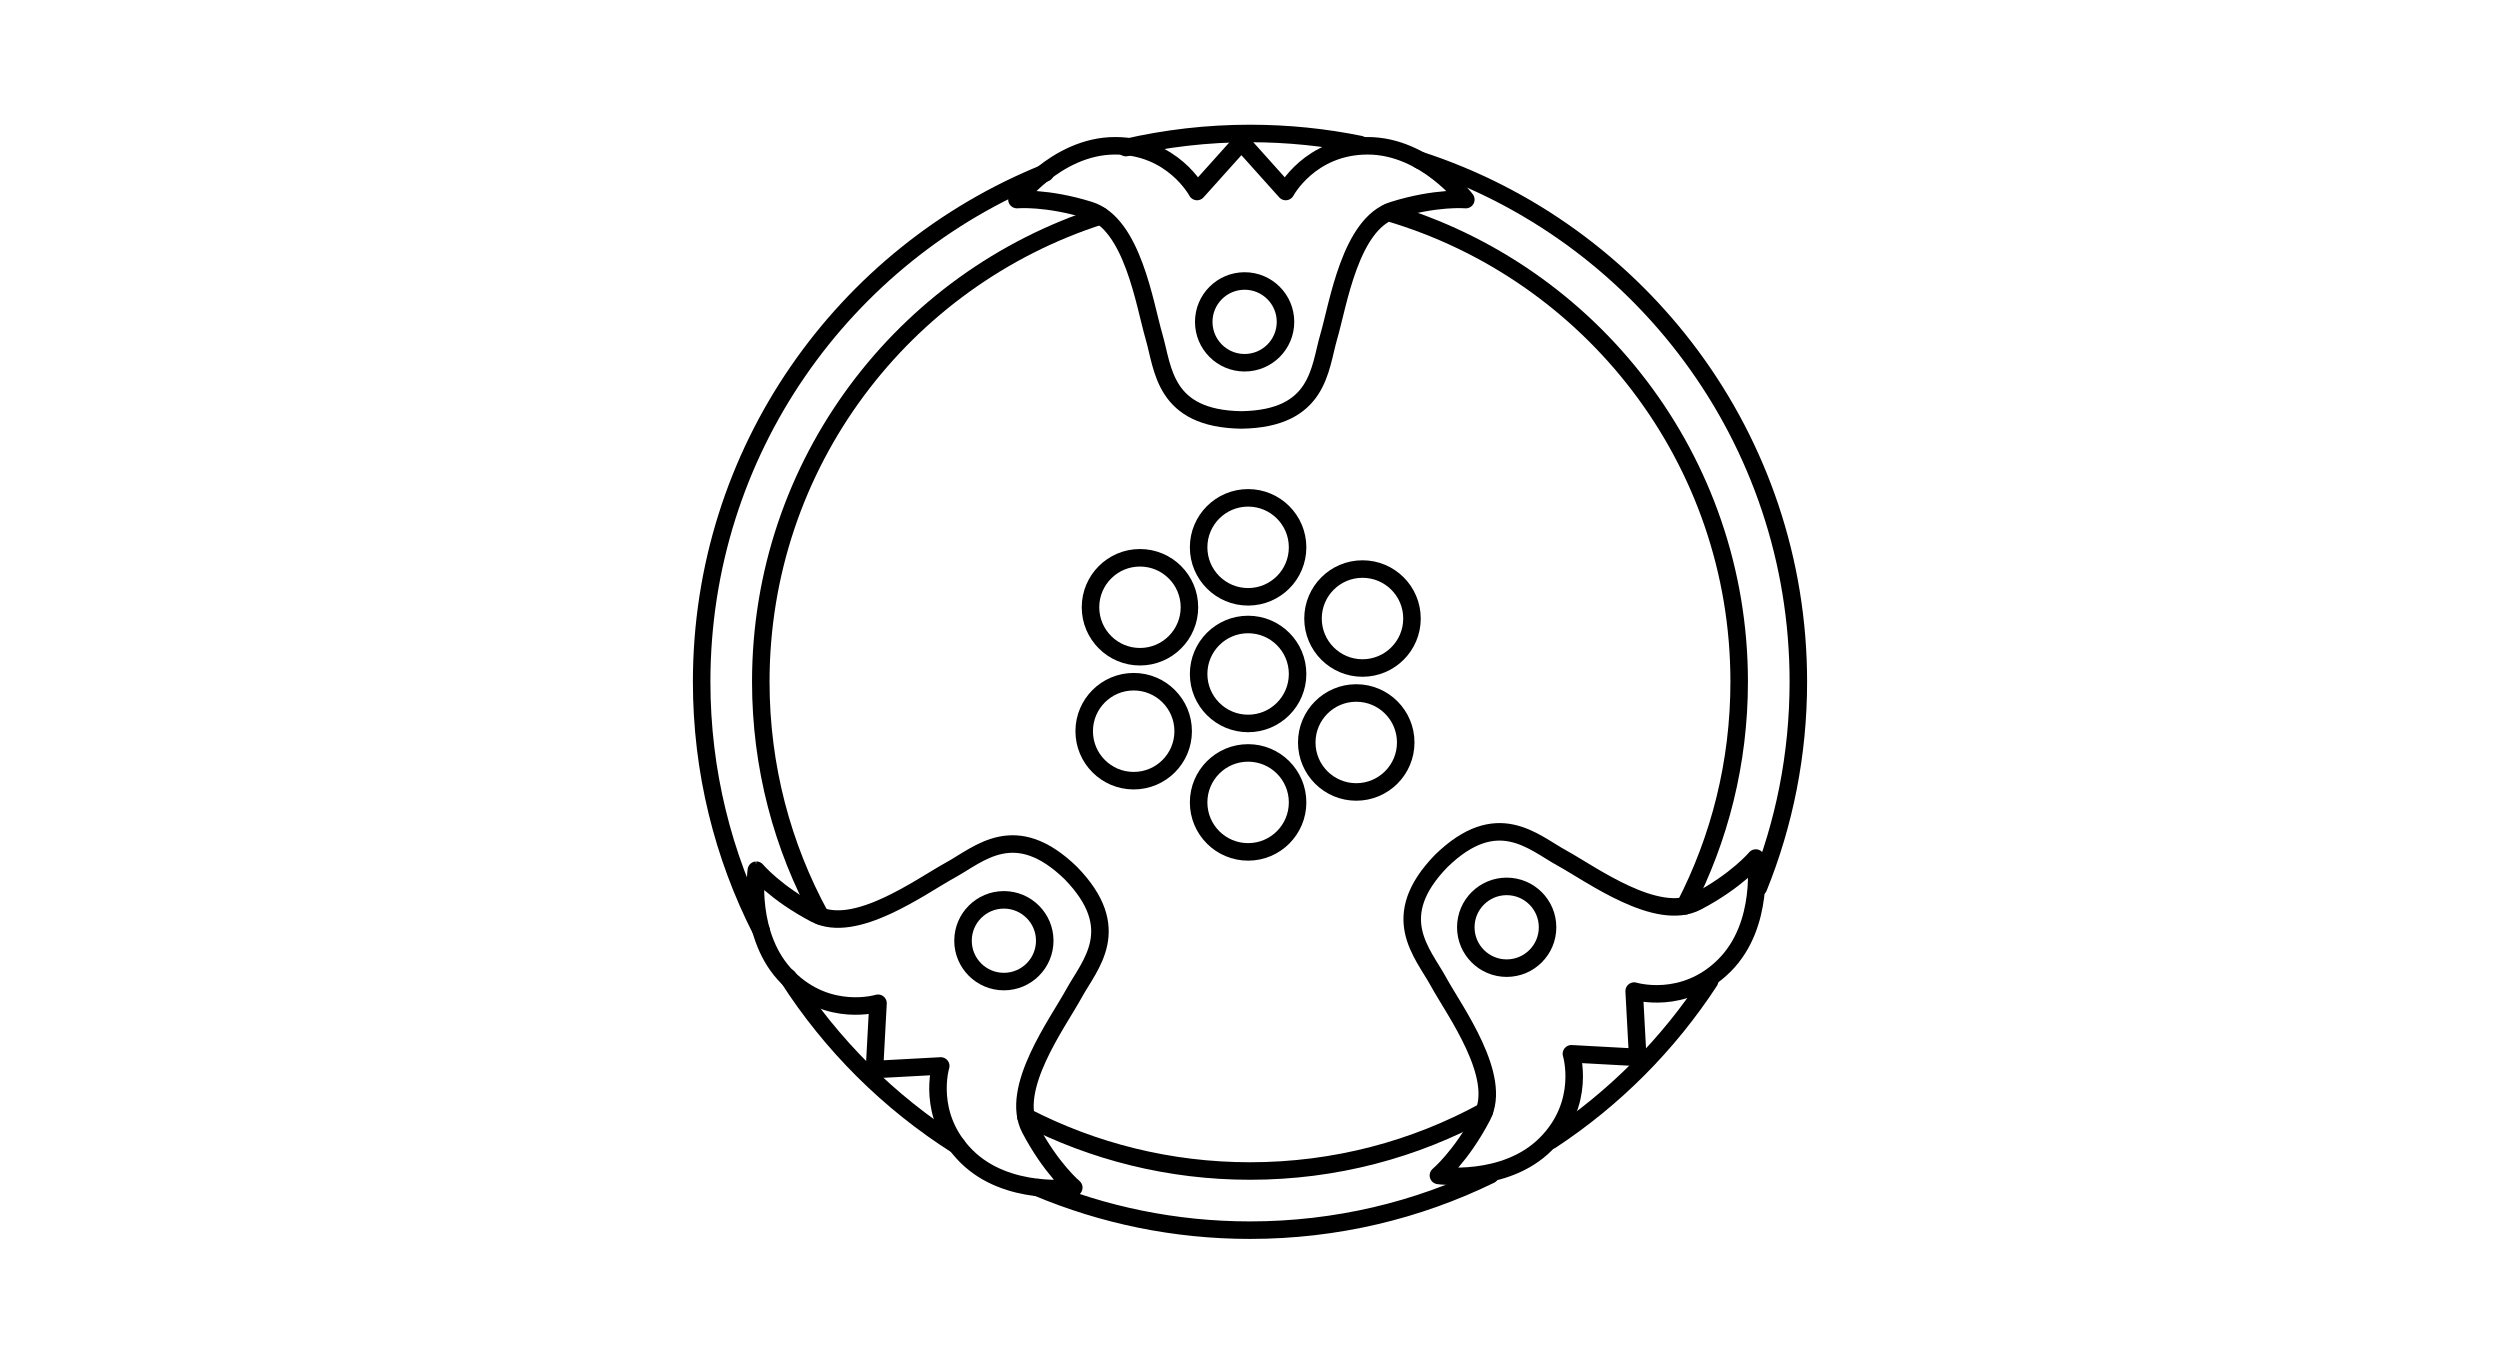 <?xml version="1.0" encoding="utf-8"?>
<!-- Generator: Adobe Illustrator 15.0.0, SVG Export Plug-In . SVG Version: 6.00 Build 0)  -->
<!DOCTYPE svg PUBLIC "-//W3C//DTD SVG 1.1//EN" "http://www.w3.org/Graphics/SVG/1.1/DTD/svg11.dtd">
<svg version="1.1" id="Layer_1" xmlns="http://www.w3.org/2000/svg" xmlns:xlink="http://www.w3.org/1999/xlink" x="0px" y="0px"
	 width="165px" height="90px" viewBox="0 0 165 90" enable-background="new 0 0 165 90" xml:space="preserve">
<g>
	<path fill="none" stroke="#000000" stroke-width="1.156" stroke-linecap="round" stroke-miterlimit="10" d="M98.363,77.539
		c-4.79,2.339-10.174,3.652-15.863,3.652c-4.968,0-9.702-1.001-14.011-2.812"/>
	<path fill="none" stroke="#000000" stroke-width="1.156" stroke-linecap="round" stroke-miterlimit="10" d="M112.833,64.75
		c-2.73,4.185-6.303,7.771-10.477,10.516"/>
	<path fill="none" stroke="#000000" stroke-width="1.156" stroke-linecap="round" stroke-miterlimit="10" d="M115.66,59.523"/>
	<path fill="none" stroke="#000000" stroke-width="1.156" stroke-linecap="round" stroke-miterlimit="10" d="M93.703,10.576
		c14.505,4.717,24.988,18.347,24.988,34.424c0,4.801-0.935,9.383-2.631,13.573"/>
	<path fill="none" stroke="#000000" stroke-width="1.156" stroke-linecap="round" stroke-miterlimit="10" d="M74.307,9.74
		c2.632-0.609,5.375-0.931,8.193-0.931c2.49,0,4.921,0.25,7.27,0.729"/>
	<path fill="none" stroke="#000000" stroke-width="1.156" stroke-linecap="round" stroke-miterlimit="10" d="M50.238,61.418
		c-2.513-4.927-3.93-10.507-3.929-16.418c0-15.209,9.382-28.227,22.674-33.583"/>
	<path fill="none" stroke="#000000" stroke-width="1.156" stroke-linecap="round" stroke-miterlimit="10" d="M63.165,75.6
		c-4.479-2.837-8.294-6.63-11.155-11.094"/>
	<path fill="none" stroke="#000000" stroke-width="1.156" stroke-linecap="round" stroke-miterlimit="10" d="M97.968,73.347
		c-4.593,2.513-9.864,3.94-15.469,3.94c-5.328,0-10.355-1.291-14.786-3.577"/>
	<path fill="none" stroke="#000000" stroke-width="1.156" stroke-linecap="round" stroke-miterlimit="10" d="M91.624,14.021
		c13.389,3.937,23.162,16.317,23.162,30.979c0,5.33-1.292,10.357-3.579,14.788"/>
	<path fill="none" stroke="#000000" stroke-width="1.156" stroke-linecap="round" stroke-miterlimit="10" d="M54.144,60.454
		c-2.507-4.59-3.932-9.855-3.932-15.454c0-14.394,9.419-26.588,22.431-30.755"/>
	
		<path fill="none" stroke="#000000" stroke-width="1.156" stroke-linecap="round" stroke-linejoin="round" stroke-miterlimit="10" d="
		M68.811,11.486c-1.072,0.857-1.693,1.686-1.693,1.686s1.952-0.179,4.791,0.708c2.839,0.889,3.637,6.209,4.257,8.339
		c0.614,2.104,0.625,5.42,5.767,5.497c5.142-0.077,5.15-3.393,5.765-5.497c0.623-2.13,1.418-7.451,4.259-8.339
		c2.837-0.886,4.788-0.708,4.788-0.708s-2.659-3.55-6.475-3.55c-3.814,0-5.412,3.017-5.412,3.017l-2.925-3.262l-2.928,3.262
		c0,0-1.598-3.017-5.411-3.017C71.622,9.622,69.958,10.57,68.811,11.486"/>
	
		<path fill="none" stroke="#000000" stroke-width="1.156" stroke-linecap="round" stroke-linejoin="round" stroke-miterlimit="10" d="
		M102.021,75.51c2.699-2.697,1.692-5.96,1.692-5.96l4.377,0.238l-0.235-4.376c0,0,3.264,1.004,5.959-1.694
		c2.697-2.696,2.068-7.087,2.068-7.087s-1.254,1.504-3.887,2.885c-2.637,1.381-6.965-1.819-8.908-2.885
		c-1.922-1.056-4.275-3.393-7.962,0.189c-3.584,3.688-1.244,6.039-0.19,7.964c1.065,1.944,4.266,6.271,2.885,8.905
		c-1.379,2.635-2.885,3.89-2.885,3.89S99.327,78.207,102.021,75.51z"/>
	
		<path fill="none" stroke="#000000" stroke-width="1.156" stroke-linecap="round" stroke-linejoin="round" stroke-miterlimit="10" d="
		M51.991,64.523c2.696,2.696,5.958,1.691,5.958,1.691l-0.235,4.375l4.375-0.236c0,0-1.003,3.264,1.694,5.961
		c2.696,2.695,7.087,2.068,7.087,2.068s-1.504-1.254-2.886-3.888c-1.379-2.636,1.82-6.962,2.887-8.907
		c1.052-1.922,3.39-4.275-0.193-7.963c-3.688-3.582-6.04-1.246-7.963-0.191c-1.944,1.066-6.272,4.267-8.906,2.887
		c-2.634-1.381-3.89-2.887-3.89-2.887S49.293,61.827,51.991,64.523z"/>
	
		<circle fill="none" stroke="#000000" stroke-width="1.156" stroke-linecap="round" stroke-linejoin="round" stroke-miterlimit="10" cx="82.145" cy="21.243" r="2.698"/>
	
		<circle fill="none" stroke="#000000" stroke-width="1.156" stroke-linecap="round" stroke-linejoin="round" stroke-miterlimit="10" cx="66.256" cy="62.087" r="2.697"/>
	
		<circle fill="none" stroke="#000000" stroke-width="1.156" stroke-linecap="round" stroke-linejoin="round" stroke-miterlimit="10" cx="99.441" cy="61.2" r="2.698"/>
	
		<circle fill="none" stroke="#000000" stroke-width="1.156" stroke-linecap="round" stroke-linejoin="round" stroke-miterlimit="10" cx="82.375" cy="44.482" r="3.266"/>
	
		<circle fill="none" stroke="#000000" stroke-width="1.156" stroke-linecap="round" stroke-linejoin="round" stroke-miterlimit="10" cx="82.375" cy="36.124" r="3.266"/>
	
		<circle fill="none" stroke="#000000" stroke-width="1.156" stroke-linecap="round" stroke-linejoin="round" stroke-miterlimit="10" cx="82.375" cy="52.959" r="3.266"/>
	
		<circle fill="none" stroke="#000000" stroke-width="1.156" stroke-linecap="round" stroke-linejoin="round" stroke-miterlimit="10" cx="75.238" cy="40.079" r="3.265"/>
	
		<circle fill="none" stroke="#000000" stroke-width="1.156" stroke-linecap="round" stroke-linejoin="round" stroke-miterlimit="10" cx="89.512" cy="49.003" r="3.266"/>
	<g>
		
			<circle fill="none" stroke="#000000" stroke-width="1.156" stroke-linecap="round" stroke-linejoin="round" stroke-miterlimit="10" cx="74.823" cy="48.259" r="3.266"/>
		
			<circle fill="none" stroke="#000000" stroke-width="1.156" stroke-linecap="round" stroke-linejoin="round" stroke-miterlimit="10" cx="89.925" cy="40.823" r="3.266"/>
	</g>
</g>
</svg>

